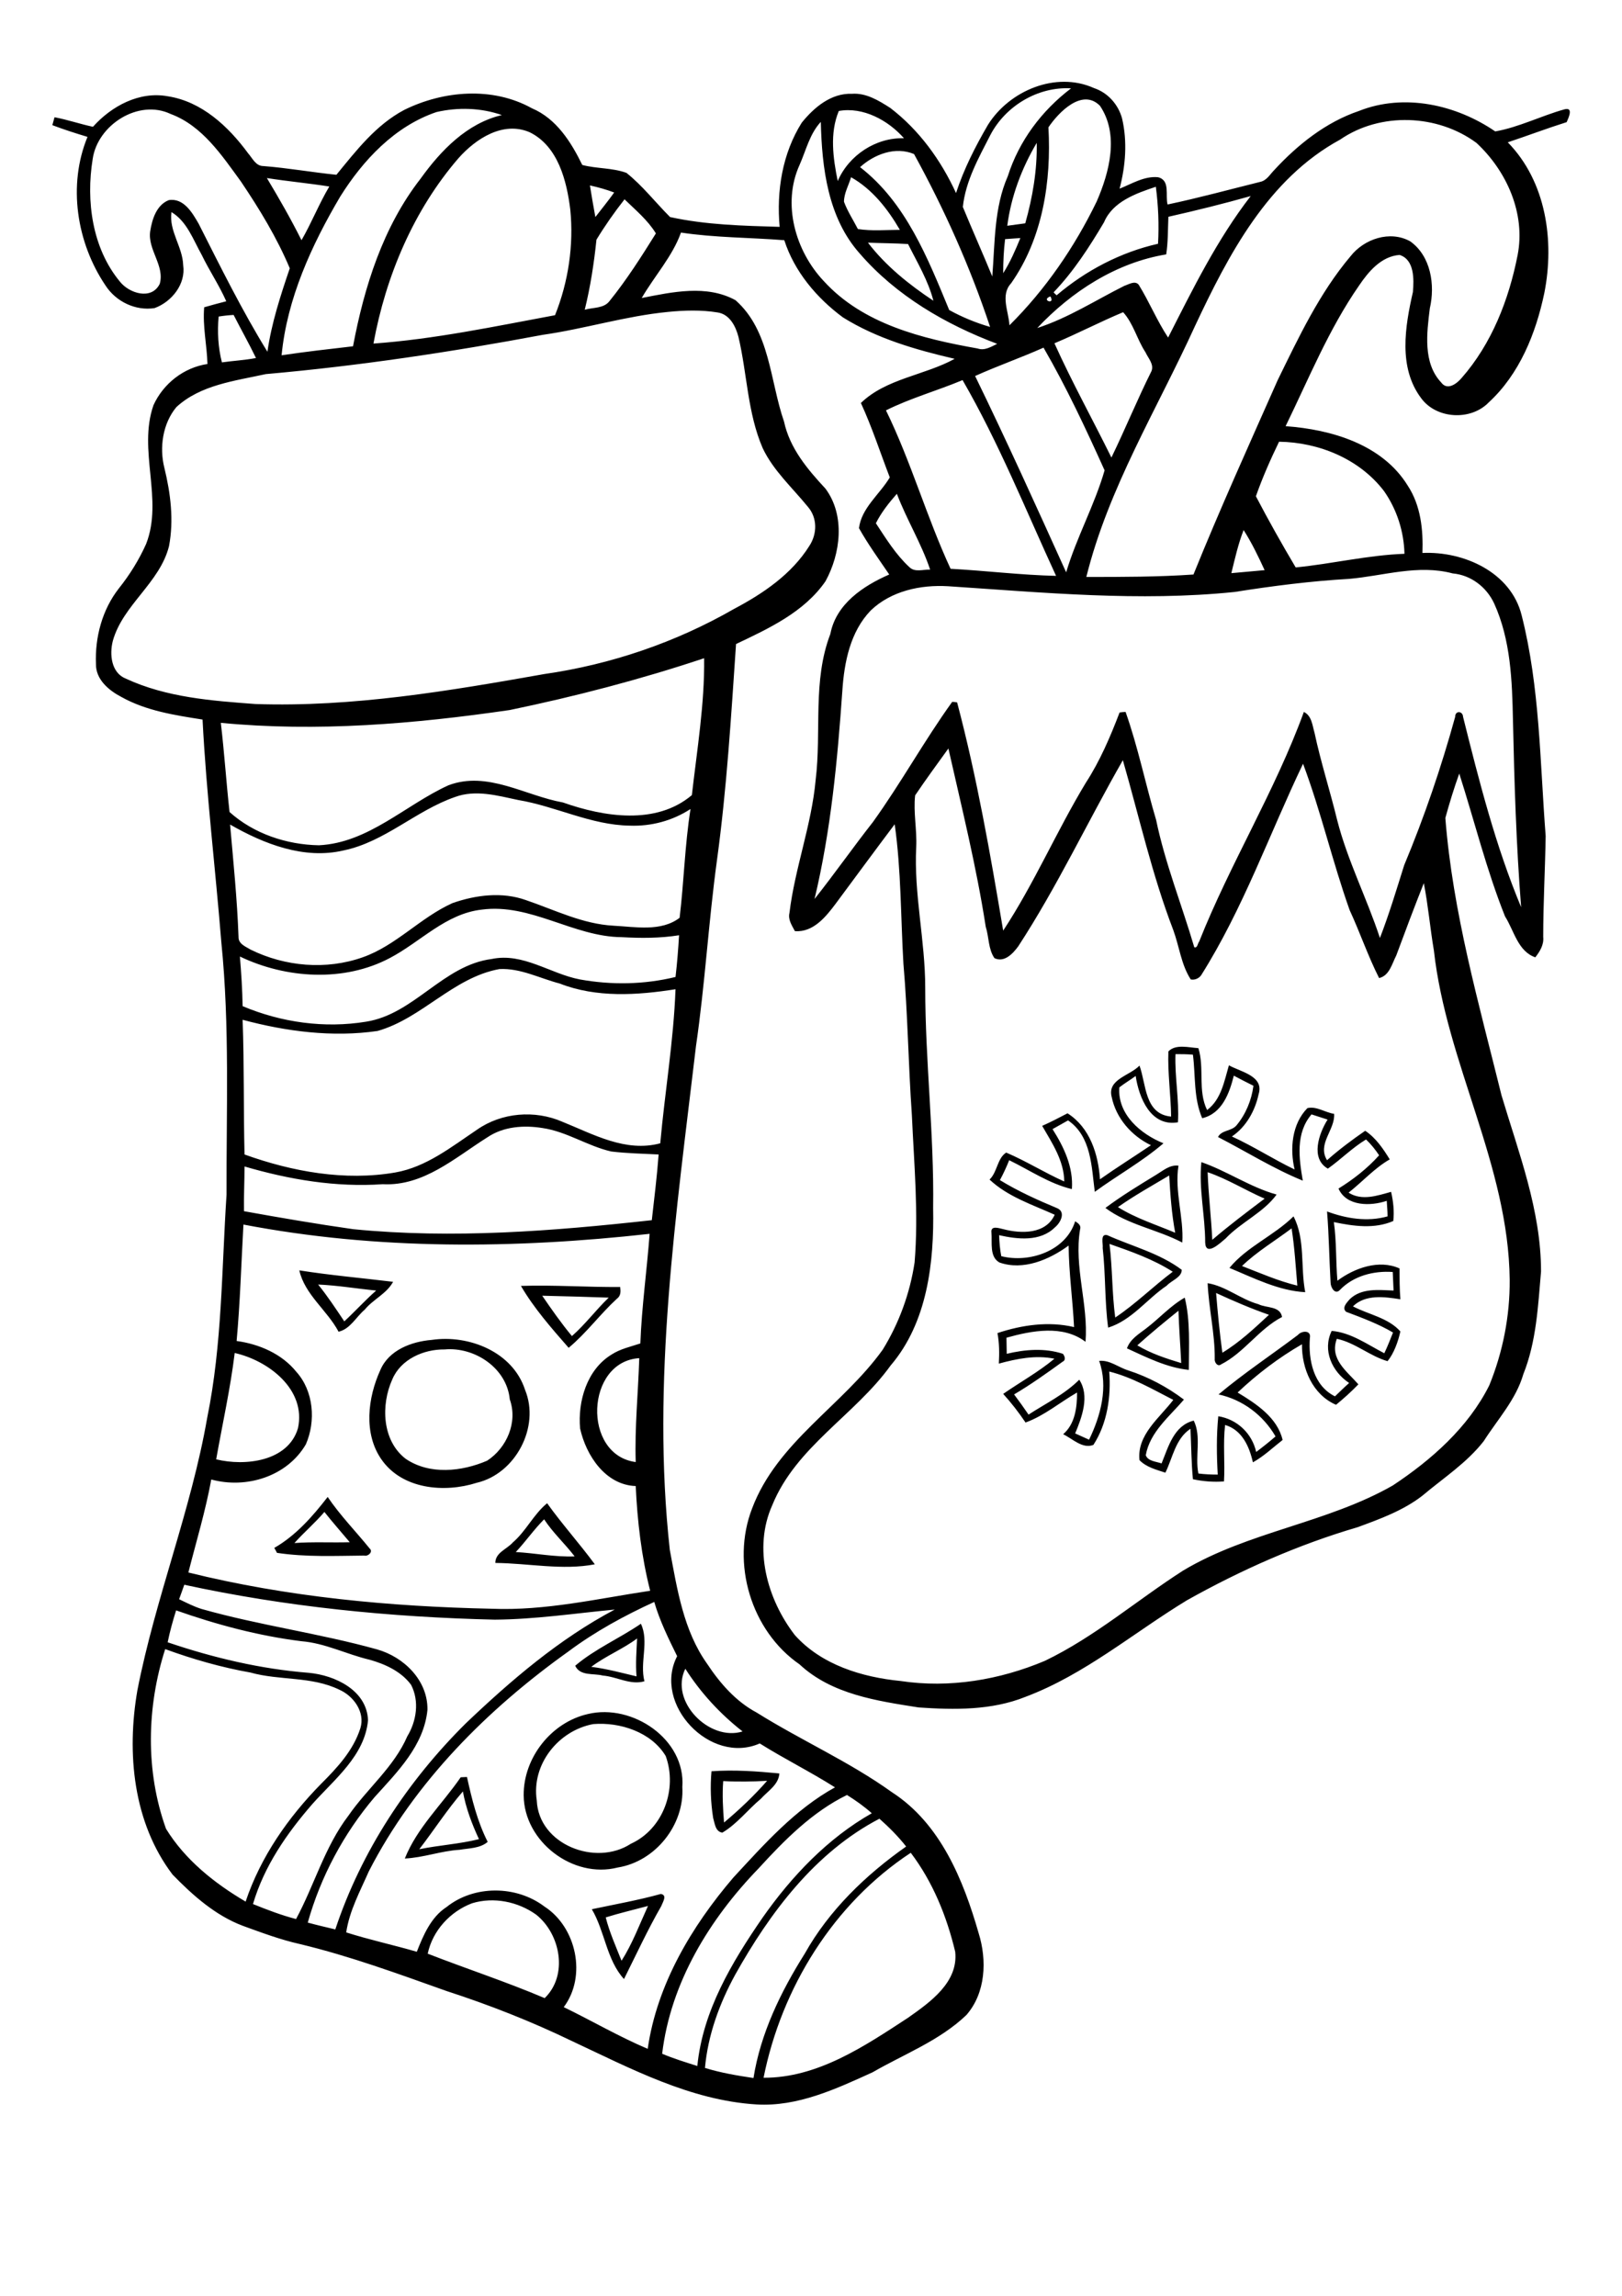 <?xml version="1.0" encoding="utf-8"?>
<!-- Generator: Adobe Illustrator 21.0.2, SVG Export Plug-In . SVG Version: 6.00 Build 0)  -->
<svg version="1.2" baseProfile="tiny" id="Layer_1" xmlns="http://www.w3.org/2000/svg" xmlns:xlink="http://www.w3.org/1999/xlink"
	 x="0px" y="0px" viewBox="0 0 595 842" overflow="scroll" xml:space="preserve">
<path d="M222.2,703.2c1.4,5.5,3.7,10.6,5.8,15.9c4-6.3,6.6-13.3,9.7-20.1C232.5,700.4,227.3,701.6,222.2,703.2 M217.1,700.2
	c8.5-1.8,17-3.3,25.3-5.6c2.5,0.4,0.7,3,0.2,4.4c-5,8.7-9.2,17.8-13.7,26.8C222.5,718.8,221.9,708.3,217.1,700.2 M153.8,678.2
	c7.3-1.5,14.7-1.9,21.9-3.7c-2.6-5.6-4.8-11.4-5.9-17.5C164,663.7,159.2,671.2,153.8,678.2 M169,651.8c0.6,0,1.8-0.1,2.3-0.1
	c1.8,8.2,3.8,16.3,7.6,23.8c-2.8,2.4-6.8,2.3-10.3,2.9c-6.8,0.4-13.3,2.9-20.1,3.2C153,670.3,162.2,661.7,169,651.8 M265.3,653.2
	c-0.4,5-0.1,10.1,0.3,15.2c5.6-4.7,11-9.8,15.8-15.3C276.1,653.4,270.7,653.5,265.3,653.2 M261,649.6c8.3-0.6,16.6,0,24.9,0.8
	c-0.3,4.2-4.2,6.4-6.8,9.3c-4.8,4-8.7,9.2-14.1,12.4c-2.6-0.3-2.8-3.4-3.4-5.4C260.7,661,260.5,655.2,261,649.6 M217.6,632.3
	c-12.8,2.4-22.7,14.8-20.7,28c0.7,16.2,21.6,24.3,34.5,15.9c11.9-5.4,17.2-20.1,12.8-32.2C238.9,635.2,227.4,631.5,217.6,632.3
	 M215.7,628.6c16.2-3.9,35.9,9.2,34.6,26.8c0.8,13.9-9.9,27.3-23.7,29.5c-16.4,4.2-34.4-9.5-34.5-26.5
	C192,644.6,202.3,631.6,215.7,628.6 M216.9,611.3c5.6,0.7,11.1,2.2,16.6,3.5c-0.4-4.6,0-9.3,0.2-13.9
	C228.5,604.8,222.2,607.3,216.9,611.3 M211,610.9c7.3-6.2,16.2-10,24.1-15.4c3.1,6.5-0.5,14.2,1.3,21.1c-5.2,1.5-10.1-1.7-15.3-2.1
	C217.8,613.6,212.8,614.8,211,610.9 M189.2,569.2c7.2,0.4,14.4,1.9,21.6,1.6c-3.6-4.7-8-8.7-11.2-13.6
	C195.8,561,192.8,565.4,189.2,569.2 M188.1,565.7c4.9-4.2,7.6-10.3,12.6-14.4c5.5,7.7,11.9,14.8,17.5,22.4
	c-11.8,2.3-24.4-0.4-36.5-0.5C181.7,569.4,185.9,568.2,188.1,565.7 M108,565.9c6.8-0.5,13.6-0.1,20.3-0.3c-3.1-3.7-6.3-7.3-9.3-11.1
	C115.5,558.6,111.5,562,108,565.9 M120.2,549c4.6,6.8,10.3,12.6,15.4,18.9c1.4,1.2-0.6,3-2,2.6c-10.7,0.1-21.4,0.6-32-1
	c-0.2-0.4-0.7-1.4-1-1.8C108.6,563.1,114.7,556.1,120.2,549 M163.1,494.9c-7.7-0.1-16.1,3.6-19.2,11c-4.2,9.3-3.8,22.4,4.9,29.1
	c8.8,6,20.6,4.7,29.9,0.7c7.2-4.7,11.3-14.1,8.3-22.5C185.9,501.7,174.1,493.9,163.1,494.9 M158.4,491.4c13.6-2,29.7,4.4,34.2,18.3
	c5.6,13.6-3.5,30.8-17.7,34.1c-11.9,3.8-27.4,2.4-35-8.6c-6.6-9.5-5-22.6-0.4-32.7C142.6,495.1,151,492,158.4,491.4 M417.2,493.4
	c5,3,10.5,4.8,16.1,6.5c-0.3-6.4-0.8-12.8-1-19.2C427.2,484.8,422.1,489,417.2,493.4 M420.3,487.3c4.9-3.7,9-8.4,14.3-11.4
	c2.1,8.5,1.5,17.7,1.5,26.5c-8-0.8-15.5-4.6-22.7-7.9C414.6,491.1,417.7,489.3,420.3,487.3 M446.1,474.2c0.6,7.3,1.3,14.6,2.3,21.9
	c6.3-3.8,11.7-8.9,17.1-13.9C458.9,479.9,452.4,477.1,446.1,474.2 M443,470.6c6.7,1.1,12.1,5.9,18.6,7.7c3,1.5,8,0.6,8.7,4.7
	c-8.5,4.4-13.9,13.1-22.4,17.4c-1.3,1-2.5-0.9-2.3-2.1C445.7,489.1,443.4,479.9,443,470.6 M198.9,475.2c3.5,5.1,7,10.1,10.9,14.8
	c4.9-4.3,8.8-9.6,13.5-14.1C215.2,475.6,207.1,475.4,198.9,475.2 M191.1,471.6c12.1-0.4,24.3,0.5,36.4,0.4c0.2,1.6,0.3,3.2-1.2,4.3
	c-6.2,5.7-11.2,12.6-17.7,18C202.3,487.1,195.8,479.7,191.1,471.6 M116.7,471.1c3.5,4.3,6.5,8.9,9.6,13.5c4-3.7,7.6-7.7,11.7-11.3
	C130.8,472.6,123.8,471.4,116.7,471.1 M109.8,465.9c11.4,1.8,22.9,2.8,34.4,4.2c-2.4,4.4-7.3,6.4-10.4,10.2
	c-3.2,2.7-5.3,7.1-9.6,8.1C120,480.5,111.8,474.8,109.8,465.9 M407,456.2c1.1,9,0.9,18.1,2.1,27c7.5-5,13.9-11.4,21.1-16.8
	C423,461.8,415,459,407,456.2 M404.5,457.7c0.2-1.6-1-5.4,1.7-4.7c9.1,4.1,19.2,6.6,27.3,12.7c0,2.8-3.8,3.9-5.5,5.8
	c-7.3,4.9-12.8,12.7-21.5,15.4C405.2,477.2,405.6,467.4,404.5,457.7 M455.6,464.3c6.7,2.6,13.3,5.5,20.3,7.2c-0.6-7-1-14-2.1-21
	C467.7,455.1,461.1,459,455.6,464.3 M451,465c6.4-7.8,16.3-11.8,23.5-18.9c4.4,8.4,2.5,18.6,4.3,27.8
	C469.1,473.4,459.9,468.7,451,465 M410.1,442.7c6.5,4.1,13.9,6.4,21,9.4c-1.3-6.9-1.8-14-2.2-21
	C422.7,434.8,416.2,438.4,410.1,442.7 M424.2,430.8c2.5-1.5,4.9-3.7,8.1-3.3c-1.5,9.5,2,19,1.4,28.2c-9.1-4.8-20-6.5-28.2-12.7
	C411.4,438.6,417.8,434.7,424.2,430.8 M443,429.9c0.3,8.3,1.3,16.5,1.7,24.8c6.2-5.3,12.7-10.2,19.2-15.1
	C456.8,436.5,450.3,432.4,443,429.9 M440.7,426.2c9.5,3.3,17.9,9.2,27.6,11.9c-4.8,6.6-13,10.1-18.7,16.1c-1.9,1.6-7.3,6.8-7.5,1.5
	C442.1,445.9,439.7,436,440.7,426.2 M431.2,386.6c-0.3,8.4,1.4,16.7,0.9,25c-10,1.7-14.3-9-15.5-17c-2,1.5-4.1,2.7-6,4.2
	c-0.7,9.9,7.8,17.1,16.2,20.5c-7.8,6.7-17,11.8-25.2,17.8c-1.2-9.1-1.2-20.3-9.8-26.2c-1.9,1.1-3.8,2.1-5.7,3.2
	c4.2,6.6,7.7,14,7.1,22c-8.3-2-15.4-6.9-23-10.6c-1,2.5-2.1,4.9-3.4,7.3c6.7,4.1,13.8,7.3,21,10.3c3.3,1.4,1.2,5.4-0.8,7
	c-5.4,5.4-13.8,4.4-20.5,2.9c0.1,2.6,0.3,5.2,0.8,7.7c10.3,2.6,23.7-1.9,27.1-12.8c1.1,0.7,2.3,1.5,1.8,3c-2.3,13.8,3.1,27.4,2,41.2
	c-8.3-6.3-19.7-4.1-29-1.5c0,2,0.1,4,0.1,5.9c6.7-1.6,13.9-2.2,20.6,0c0.7,0.9,1.2,2.3-0.1,2.9c-5.8,4.2-11.7,8.4-17.8,12
	c1.8,2.4,3.6,4.9,5.3,7.4c6.3-4.1,13.2-7.4,18.6-12.8c3.9,5.9,1,13.7-1.5,19.7c1.7,0.8,3.4,1.5,5.1,2.3c4.3-8.8,7.1-19.4,3.7-28.9
	c3.9-0.4,7.1,2.4,10.7,3.5c7.4,2.4,14.3,6.1,20.4,10.7c-5.3,6.2-12.5,11.9-14,20.4c0.8,2.2,3.8,2.3,5.8,3
	c2.5-6.1,4.5-13.9,11.8-15.7c2.9,5.9,0.4,13,1.7,19.4c2.4,0.3,4.7,0.4,7.1,0.4c-0.4-7.1-0.5-14.3,0.2-21.4
	c6.9,1.1,12.4,6.3,13.9,13.1c2.4-1.8,4.8-3.7,7.1-5.7c-4.5-7.8-12.1-13.5-20.9-15.4c9.3-7.8,19.4-14.5,29.1-21.8
	c1.3-1.6,5-1.9,4.4,1.1c-0.6,8,1.3,17.5,9.2,21.4c1.7-1.6,3.4-3.3,5.2-4.9c-6.2-4.1-9.9-11.9-6.4-19.1c7.1,0.6,13.1,5,19.3,8.2
	c1.2-2.5,2.2-5.1,3.2-7.6c-5.4-3.2-11.4-5.4-17.2-7.6c-1.7-1.5,0.3-3.4,1.3-4.6c4.3-4.2,10.7-3.4,16.1-3.2c-0.1-2.3-0.2-4.5-0.3-6.8
	c-7-0.5-14.4,1.4-19.4,6.6c-1.8,1.9-3.4-1-3.4-2.7c-0.5-8.7-0.6-17.4-1.3-26.1c7,2.6,14.8,3.9,22.2,1.8c0-1.9-0.2-3.8-0.3-5.7
	c-5.9,2-14.8,2.1-17.7-4.5c5.5-3.4,10.6-7.4,14.9-12.2c-1.4-2.1-3-4.1-4.8-5.8c-5,3-9.2,7.3-14,10.7c-6.5-3.7-3.3-12.9-0.1-18
	c-2-0.6-3.9-1.3-5.9-1.9c-5.9,6.9-4.6,16.1-3.2,24.3c-10.8-4.4-20.8-10.7-31.1-16c1.3-2.6,5-2.1,6.8-4.3c3.4-4.1,5.5-9.2,6.2-14.5
	c-2.4-1.2-4.8-2.4-7.2-3.7c-1.6,6.4-4.3,13.9-11.6,15.6c-3.2-7.4-2.4-15.5-3.4-23.3C435.4,386.6,433.3,386.6,431.2,386.6
	 M428.6,385.6c2.7-2.8,7.5-1.4,11-1.2c2.3,7.3-0.3,15.6,3.2,22.7c5.2-3.9,6.3-10.6,8-16.4c4.3,2.4,13,3.9,10.9,10.6
	c-1.3,6.1-4.6,12-9.8,15.5c7.9,3.6,15.1,8.3,23,12.1c-1.8-7.6-1-16.7,4.7-22.5c3.3-0.8,6.5,1.6,9.8,2.1c0.4,5.9-6.3,11-2.6,17
	c4.4-3.9,9.1-7.4,14-10.8c3.9,2.6,6.6,6.6,9,10.5c-5.6,3.2-10,8.2-15.1,12.2c4.9,3.1,10.5,1.1,15.6-0.3c0.8,3.5,1.2,7.1,0.8,10.7
	c-6.9,3-14.6,1.9-21.8,0.4c1,7.1,0.7,14.3,1.3,21.5c6.3-4.7,15.3-7.9,22.8-4.5c0,3.8,0,7.5,0.3,11.3c-5.8-0.9-12.8-1.9-17.4,2.6
	c5.7,3,13,4.2,17.4,9.2c-0.8,3.7-2.4,8.1-4.7,10.9c-6.4-1.8-11.9-6.8-18.6-8.2c-2.8,7.4,3.7,11.9,7.9,16.7c-2.6,2.7-5.4,5.2-8.2,7.5
	c-8.6-3.7-12.6-13.3-12.5-22.2c-8.5,4.9-16.4,10.9-23.6,17.7c6.8,4.1,14.6,9.2,16.5,17.4c-3.6,2.8-6.9,6-10.9,8.2
	c-1.3-5.8-4-11.9-10.2-13.7c-0.8,6.9,0,13.8-0.4,20.7c-3.8,0.3-7.6,0-11.4-0.8c-0.6-6.2-0.6-12.4-0.9-18.5
	c-5.5,3.6-6.5,10.6-9.2,16.1c-3.3-1.1-7-2-9.5-4.6c-1-9.3,7.4-15.5,12.4-22.1c-7.6-3.9-15.1-8.3-23.5-10.4c0.7,9.2-0.7,19-5.8,26.9
	c-4,1.6-7.7-2.3-11.1-3.9c4.4-3.8,5.1-9.9,5.1-15.3c-6.3,3.6-12,8.5-18.9,11c-2.5-3.7-5.2-7.2-8.2-10.5c6.2-4.3,12.9-8,18.8-12.9
	c-6.9-1.4-13.8,0-20.4,1.8c0.2-3.7,0.2-7.5-0.5-11.2c9-3,18.8-4.4,28.1-2.2c-0.5-10-1.9-19.9-2-29.9c-7.1,5.2-16.7,9.3-25.4,6.2
	c-3.7-2.1-2.6-7.3-2.9-10.9c-0.4-2.9,2.9-1.6,4.4-1.3c6.5,1.7,15.5,1.9,18.8-5.3c-8.2-3.7-17.2-6.6-23.9-12.9
	c2.9-2.8,2.8-7.8,6.1-9.9c7.3,3.1,14.1,7.4,21.3,10.6c-0.1-7.6-4.4-14-8.1-20.4c3.2-1.4,6.2-3,9.3-4.6c8.2,5.2,11.3,15,11.9,24.2
	c6.1-4.3,12.5-8.3,18.7-12.5c-7.1-3.4-12.8-9.9-14.4-17.7c-1.7-6.5,6.7-7.8,10.2-11.5c2.5,6.8,1.8,17.8,11.6,18.7
	C429.5,401.5,428.3,393.5,428.6,385.6 M173.2,698c-8,3-14.5,10-16.3,18.5c14.1,5.5,28.8,10.3,42.9,16.3c8.7-8.4,5.8-23.5-3.1-30.6
	C190,697.4,181.1,695.6,173.2,698 M280.1,762c19.8,0.1,37.1-11.6,53-22c8.1-5.7,18.5-13,17.3-24.2c-3.1-13-8.2-25.6-16.3-36.3
	C305.8,698.1,286.7,729,280.1,762 M269.7,724.2c-5.8,10.6-10,22.1-11.1,34.2c5.8,1.8,11.8,2.8,17.8,3.7c2.6-16.4,10-31.6,18.8-45.6
	c8.9-15.9,22.4-28.9,37.2-39.3c-2.9-3.7-6.3-7.1-9.8-10.2C299,679.3,282.4,701.5,269.7,724.2 M278.3,685.2
	c-18,18.6-32.3,41.9-35.4,68c4.2,1.8,8.6,3.1,12.9,4.5c2-20.3,12.7-38.1,24-54.5c10.6-15.1,23.8-29,40-38.2
	c-2.8-2.5-5.9-4.7-9.1-6.7C298,664.5,287.8,674.8,278.3,685.2 M251.4,612c-5.9,11.9,8.8,26.8,21,23C264.2,628.6,257,620.8,251.4,612
	 M60.6,604.8c-6.8,21.2-7.3,44.8,0.3,65.9c7,11.4,17.8,20,29.2,26.7c5.5-16.4,15.6-30.9,27.7-43.2c5.9-5.9,11.8-12.2,14.4-20.4
	c1.8-5.9-2.5-11.8-7.7-14.1c-10.2-5-21.9-3.3-32.6-6.3C81.2,611.5,70.7,608.5,60.6,604.8 M64.6,590.6c-1.2,3.8-2.3,7.8-3.1,11.7
	c16.8,5.7,34.1,9.8,51.8,11.2c9.6,0.9,21.3,6.4,21.7,17.4c-1.2,13-12.3,21.6-20.4,30.7c-9.4,10.8-17.7,22.8-21.8,36.7
	c5.2,2.1,10.4,4.1,15.8,5.5c6.7-12.4,10.5-26.5,19.2-37.9c6.9-10,16.7-17.8,21.6-29.1c3.4-5.6,4.5-12.9,1.4-18.9
	c-3.6-4.9-9.5-7.6-15.2-9.2c-8.5-2-16.3-6.1-25.1-6.8C94.6,599.9,79.4,595.8,64.6,590.6 M208.6,605.6
	c-29.7,21.2-56.5,47.9-73.3,80.7c-3.2,7.3-7.1,14.4-8.3,22.4c8.5,2.7,17.3,4.6,25.9,7.1c2.4-6.1,5.2-12.7,10.9-16.4
	c10.1-8.1,25.6-8,35.9-0.2c11.8,7.6,15.6,25.6,7.1,36.9c10.3,5,20.2,10.8,30.8,15.3c3.4-23.6,16.1-44.9,31.4-62.8
	c11.3-12.2,22.6-25,37.3-33.1c-9-5.7-18.5-10.4-27.6-16.1c-18.1,8-39.4-14.4-30.3-32c-3.2-6.5-6.4-13-8.4-19.9
	C229.1,592.5,218.4,598.3,208.6,605.6 M67.6,581.2c-0.6,1.8-1.3,3.6-1.9,5.3c2.7,1.3,5.4,2.7,8.3,3.6c21.2,6,43.1,8.9,64.3,14.8
	c9.9,2.8,18.7,11.4,18.5,22.2c-1.3,13.1-11,22.7-19.4,32c-11.3,13.3-19.8,29.2-24.5,46c3.3,0.9,6.7,1.7,10.1,2.5
	c9.5-28.6,26.5-54.4,47.9-75.6c16.6-15.8,34.2-30.9,54.6-41.7c-14.7,1.4-29.3,3.6-44,3.7C143.1,593.1,104.9,589.3,67.6,581.2
	 M233.2,536.2c-0.4-12.7,0.9-25.4,1.3-38.1C214.8,499.3,213.5,533.6,233.2,536.2 M86.1,496.2c-1.6,13.1-4.5,26-6.8,39
	c10.6,2.6,26.4,0.8,30-11.4C112.4,509.6,98.5,499,86.1,496.2 M89.3,449.1c-0.8,14.2-1.2,28.5-2.5,42.7c8.2,1.1,16.6,4.7,21.9,11.3
	c6.4,7.1,7.2,18.1,3.5,26.6c-6.9,11.8-21.8,16.4-34.7,12.9c-2.1,11.5-5.5,22.7-8.4,34.1c36.3,9,73.9,12.5,111.3,13.3
	c19.6,0.8,38.8-3.7,58.1-6.6c-3.2-12.6-4.7-25.5-5.3-38.4c-11.1-0.4-18.2-11.2-20.4-21.1c-0.9-10,2.5-21.6,11.5-27.1
	c3.2-2.1,7-2.9,10.6-4.1c0.5-13.5,2.4-26.8,3.4-40.2C188.8,458,138.4,458.5,89.3,449.1 M178.8,417.1c-11.8,7.4-23.4,18-38.4,17.2
	c-17.2,1.2-34.3-1.7-50.7-6.5c0,5.5-0.3,10.9-0.2,16.4c13.3,2.4,26.7,4.7,40.1,6.6c36.5,3.6,73.2,0.7,109.5-3.3
	c0.9-8,1.9-16,2.5-24.1c-5.8-0.3-11.7-0.4-17.4-1.1c-8.7-2-16.3-7.3-25.2-8.6C192.2,412.6,184.7,413.1,178.8,417.1 M138.5,378.1
	C122,380.5,105,378.3,89,374c0.6,16.5,0.3,32.9,0.7,49.4c17.5,6.3,36.8,9.8,55.3,6.6c11.4-2,20.6-9.4,30-15.7
	c9-6.3,21.2-7.3,31.3-2.9c11.4,4.6,23.2,11.3,35.9,7.9c1.7-18.9,4.9-37.6,5.6-56.5c-14,2.2-29,3.2-42.5-2.1
	c-7.3-1.9-14.4-5.7-22.1-5.3C166.2,358.5,154.8,373.5,138.5,378.1 M143.1,351.3c-16.9,9-38.2,7.6-55.1-0.5c0.5,6,0.9,12.1,1,18.2
	c14.2,6,30.1,8.2,45.3,5.7c17.7-2.8,28.2-20.7,46.1-23c11.5-2.4,21.4,5.4,32.3,7.5c11.6,2.1,23.6,1.9,35.1-0.9
	c0.6-5.1,1-10.2,1.3-15.3c-6.9,1.1-14,1.1-21,0.7c-17.7-0.1-33.4-12.5-51.4-10.1C163.5,335.1,154.3,345.4,143.1,351.3 M166.9,292.3
	c-14.4,5-25.8,16.5-40.9,19.6c-14.5,3.4-29.2-2.4-41.6-9.5c1.2,13.7,2.6,27.4,3.1,41.2c-0.1,2.6,2.7,3.6,4.5,4.7
	c12.6,6.2,27.7,7.5,41,2.8c12.3-4.3,21.2-14.6,33-19.9c8.6-3,18.2-4.2,26.9-1.1c10.6,3.6,20.8,8.8,32.2,9.4
	c7.9,0.4,17.4,2.3,24.2-2.9c1.6-13.2,1.9-26.6,4-39.9c-6.6,4.3-14.4,6.4-22.3,6.1c-14.2-0.2-27.1-7.1-40.9-9.4
	C182.5,291.8,174.5,289.5,166.9,292.3 M335.7,291.7c-0.7,6.2,0.7,12.6,0.4,18.9c-0.9,17.3,3.3,34.3,3.3,51.6c0,27,3.3,53.8,2.9,80.8
	c0.4,20-2.1,42-15.6,57.8C313.6,519,292,530.6,283.3,552c-7.1,15.8-1.9,34.5,8.3,47.7c9.8,10.9,24.6,15.4,38.8,16.8
	c17.9,2.7,36.3-0.4,52.9-7.4c18.3-8.8,33.7-22.2,50.7-33.1c23.9-14.3,52.7-17.4,76.9-31.2c14.2-9.4,27.7-21.3,35.4-36.7
	c5-12.2,7.6-25.5,7.5-38.7c-0.4-42-23.2-79.4-27.8-120.8c-1.4-8.2-2.1-16.6-3.7-24.7c-3.5,8.8-6.8,17.6-10.1,26.5
	c-1.6,3.1-2.5,7.4-6.3,8.3c-4.1-8.1-7-16.7-10.8-24.9c-6.3-17.7-10.5-36.1-17.1-53.7c-12.4,25.9-22,53.2-37.4,77.6
	c-0.9,1.2-2.4,1.8-3.8,1.5c-3.5-5.4-4.2-12.1-6.4-18.1c-7.8-20.3-12.5-41.5-18.5-62.3c-13,22.7-24.1,46.4-38.4,68.3
	c-2,2.7-5.1,6-8.7,4.3c-2.3-3.3-2-7.8-3.2-11.5c-3.4-22-8.8-43.7-13.7-65.4C343.8,280.2,339.6,285.9,335.7,291.7 M187,260.4
	c-35,5.1-70.7,8.1-106,4.7c1.3,10.9,2,21.8,3.2,32.7c8.9,8,21,12,32.8,12.2c18.2-0.9,31.7-14.8,47.5-22c14.3-5.4,28.1,3.8,42,6.3
	c15,5.3,34.2,8.4,47.3-2.7c1.9-16.7,4.7-33.4,4.5-50.2C234.9,249.2,211.1,255.4,187,260.4 M494.9,212.3c-14,0.8-28.1,2.6-42,4.8
	c-35,3.6-70.2,0.2-105.1-2.1c-10.1-0.6-20.9,1.7-28.4,8.9c-7.5,7.8-9.7,18.9-10.4,29.4c-1.8,25.7-4.2,51.3-10.2,76.4
	c7.3-9.2,14.1-18.9,21.4-28.2c10.3-14.3,18.8-29.8,29.1-44.1c0.5,0,1.4,0.1,1.8,0.2c7.3,27.6,12.2,55.7,16.9,83.7
	c11.4-17.3,19.6-36.5,30.3-54.2c5.2-8,9-16.9,12.4-25.8c0.6-0.1,1.7-0.2,2.2-0.2c4.6,13,7.3,26.5,11.2,39.6
	c3.3,15.9,9.4,31.1,14,46.7c1.2,0.4,1.2-1.4,1.8-2.1c11.4-28.7,27.8-55.1,38.4-84.2c2.9,1.4,3.1,4.9,3.9,7.6
	c2.3,10.8,5.7,21.3,8.3,32c3.8,14.9,10.9,28.7,15.7,43.3c3.4-8.8,6.1-17.8,8.9-26.7c7.4-17.7,13.6-35.9,18.7-54.4
	c0-2.4,2.8-2.2,2.9,0c5.9,23.6,11.9,47.3,21.3,69.8c-1.8-22.8-2.5-45.7-3-68.6c-0.3-14.4-0.8-29.4-6.9-42.8c-2.8-6-8.5-10.4-15.2-11
	C520.2,206.9,507.5,211.2,494.9,212.3 M456.2,194.4c-2,5.1-3.2,10.5-4.5,15.8c4.1-0.4,8.2-0.7,12.2-1.1
	C461.6,204.1,459.2,199.1,456.2,194.4 M321.3,191.9c3.7,5.6,7.3,11.5,12.3,16.1c2,2,5.1,0.8,7.6,0.9c-3.2-9.6-8.6-18.3-12.2-27.8
	C326.1,184.4,323.3,187.9,321.3,191.9 M460.7,182c4.6,8.8,9.5,17.5,14.6,26.1c13.3-1.3,26.4-4.5,39.9-5c-0.2-8.2-2.8-16.3-7.5-23
	c-9-11.8-23.9-17.9-38.5-18.1C466,168.6,463.1,175.2,460.7,182 M325,150.5c9.2,18.8,14.9,39.1,23.7,58.1c12.9,0.7,25.8,2.3,38.7,2.6
	c-11.1-24.1-21-48.8-34.3-71.8C343.8,143.3,334,146,325,150.5 M357.7,137.9c11.6,23.8,22.5,47.9,33.4,72
	c3.8-12.8,10.4-24.6,14.1-37.4c-6.9-15.3-14-30.5-22.4-45C374.5,131.2,365.9,134.2,357.7,137.9 M80.2,116.1
	c-0.5,5.6-0.2,11.3,1.2,16.8c4.2-0.6,8.4-0.8,12.5-1.6c-2.6-5.4-5.5-10.5-8.2-15.8C83.9,115.6,82,115.8,80.2,116.1 M386.8,125.9
	c6.4,14.2,14,27.9,20.9,41.9c5.1-10.5,9.5-21.3,14.7-31.7c1-2.5-1.2-4.7-2.2-6.9c-3.1-4.7-4.4-10.5-8.2-14.7
	C403.6,118,395.4,122.3,386.8,125.9 M245,114.4c-15.5,1.5-30.5,6.2-45.9,8.4c-33.6,6.3-67.5,11.4-101.6,14.4
	c-11.3,2.5-23.9,3.9-32.8,12.1c-5,6-6.3,14.8-4.4,22.3c2.3,9.4,3.5,19.2,1.7,28.7c-3.4,13.5-16.9,21.5-20.6,34.7
	c-1.3,5-0.6,11.8,4.8,13.9c14.9,6.9,31.4,8.1,47.5,9.3c35.7,1.2,71-4.8,106-11c24.4-3.5,48.2-11.6,69.6-23.9
	c10.6-5.6,21.1-12.7,27.6-23.1c2.9-4.4,3-10.3-0.6-14.4c-5.7-7-12.6-13.2-16.5-21.4c-5.6-12.9-5.7-27.2-8.9-40.8
	c-1-3.9-3.2-8.3-7.6-9C257.2,113.6,251,113.8,245,114.4 M385.3,108.7C381.6,110.1,387.3,112,385.3,108.7 M318.4,89
	c6.5,8.5,15.1,15.4,24,21.3c-1.9-7.4-5.9-14-9.3-20.8C328.2,89.2,323.3,89.2,318.4,89 M368.7,87.7c-0.5,4.1-0.7,8.3-0.7,12.5
	c2.6-4.1,4.5-8.5,6.3-12.9C372.4,87.4,370.5,87.6,368.7,87.7 M229.1,73.1c-3.7,4.7-7.2,9.7-10.3,14.8c-0.9,8.6-2.2,17.2-4.3,25.7
	c3-0.9,7-0.4,9.1-3.2c6.3-7.8,11.7-16.3,17-24.8C237.6,80.7,233.2,77.1,229.1,73.1 M428.6,79.5c-0.2,4.6-0.1,9.3-0.8,13.8
	c-18.3,3-34.7,13.6-47.3,27c11.4-3.7,21.4-10.2,32-15.5c1.6-0.5,3.8-2,5.2-0.4c3.9,6.3,6.7,13.2,10.8,19.4c9.1-17.9,18-36,30.3-51.9
	C448.9,74.7,438.8,77.2,428.6,79.5 M405,81.5c-5.4,9.1-11.2,18.1-18.5,25.7c0.3,0.4,0.7,0.7,1.1,1.1c10.7-9.1,23.5-15.8,37.2-18.9
	c0.4-7,0.1-14-0.8-20.9C416.8,70.9,408.2,73.9,405,81.5 M216.4,68c0.6,3.9,1.3,7.7,2,11.6c2.3-3,4.7-5.9,6.9-9
	C222.4,69.5,219.5,68.7,216.4,68 M312.2,65c-0.9,3-2.6,5.9-2.6,9c1.3,3.5,3.4,6.7,5.1,10c5.1,0.8,10.3,0.3,15.4,0.3
	C325.7,76.7,320,69.4,312.2,65 M97.9,65.3c4.5,7.5,8.8,15,12.7,22.8c3.7-6.4,6.4-13.3,10.2-19.7C113.2,67.2,105.5,66.5,97.9,65.3
	 M315.5,61.3c16.8,13,24.8,33.3,32.7,52.4c4.7,2.6,9.8,4.7,15,6.2c-7.3-22-16.8-43.2-27.9-63.4C328.4,53.6,320.7,56.6,315.5,61.3
	 M369.5,82.8c2.2-0.3,4.4-0.6,6.6-0.9c2.7-9.6,4.4-19.5,4.2-29.5C374.8,61.7,370.9,72,369.5,82.8 M168.2,58
	c-16.5,19.1-26.7,43.3-31.2,68c22.4-1.6,44.5-6.3,66.6-10.4c4.9-12.2,6.9-25.7,5.6-38.7c-1.3-10.6-4.5-23.3-14.9-28.4
	C184.5,44.3,174.5,50.9,168.2,58 M293.3,60.5c-6.5,14.3-1.5,31.6,8.9,42.6c14.4,15.8,36.1,21.1,56.4,24.7c2.6,0.9,4.9-0.6,7.2-1.7
	c-18.9-7.1-37.1-17.7-50.4-33.1c-11.7-13.1-13.9-31.4-14.3-48.3C297,49.1,295.7,55.1,293.3,60.5 M491.6,51.2
	c-26.5,14.4-41,42.3-53.3,68.5c-13.8,30.3-31.7,59.2-39.8,91.9c13.1,0,26.3,0,39.3-0.9c9.7-24,20.4-47.6,30.9-71.3
	c7.7-15.7,15.3-31.9,26.7-45.4c5-6.4,14.5-9.6,21.9-5.5c7.6,5.4,9.2,16,7.2,24.6c-1.1,9-2.6,20,4.2,27.2c2.2,3,5.6,0.5,7.4-1.6
	c11.1-12.6,17.4-28.8,20.6-45.1c3-15.3-4-30.9-15.1-41.2C527.4,41.9,506.4,41,491.6,51.2 M307.7,40.7c-3.4,8.2-2.1,17.3-0.4,25.7
	c4.1-9.5,14-16,24.3-15.7C325.8,44.1,316.6,39.1,307.7,40.7 M160.1,41.1c-15.3,5.2-26.9,17.6-35.3,31
	c-10.5,17.8-19.5,37.4-21.5,58.2c8.7-1.3,17.5-2.3,26.2-3.3c4.1-21.8,11-43.8,24.8-61.5c7.4-10.3,17-20.3,29.8-23.3
	C176.4,39.5,167.9,39.3,160.1,41.1 M34,58.3c-2.5,15.4-0.2,32.7,10,45c3.4,4.3,11.6,6.9,14.6,0.8c1.9-6.7-4.5-12.5-3.5-19.3
	c0.7-4.4,2.3-9.6,6.8-11.4c5.5-0.9,8.7,4.7,11,8.7c8,15.8,15.9,31.8,25.2,46.9c1.5-10.5,4.8-20.6,8.2-30.6
	c-4.7-11.2-11.1-21.7-17.9-31.8c-7-9.6-14.2-20.5-25.8-24.8C50.8,36.2,35.8,45.8,34,58.3 M384.6,46.7c1.1,19.8-2.1,40.7-13.7,57.2
	c-4,4.3-0.9,10.3-0.6,15.4c13.2-13.1,23.9-28.7,32-45.4c4.7-10.8,8.3-24.6,1.2-35.1C397,32.2,388.3,41.2,384.6,46.7 M363.3,49.5
	c-4.3,8.4-9.1,16.9-10.1,26.4c3.5,8.5,7.3,17,10.8,25.5c1-12.3,0.6-25.2,5.7-36.8c4.1-12.9,12.4-24,23.2-32.2
	C380.8,31.7,368.9,38.8,363.3,49.5 M362.4,45.8c7.8-12.5,24.9-19.8,38.9-13.5c5.1,1.7,8.9,6,10.3,11.1c2,8.5,1.3,17.4-0.9,25.8
	c4.5-1.8,9.1-4.7,14.1-4.2c4.6,1.1,2.6,6.7,3.5,10c11.4-2.4,22.7-5.5,34-8.3c2.4-0.5,3.6-2.8,5.2-4.4c8.6-9.3,18.9-17.5,31-21.6
	c16.6-6.6,35.7-2.3,50,7.5c8.6-1.5,16.8-5.7,25.4-8.1c3.4-0.9,1.5,3.1,0.8,4.7c-7.3,2.3-14.4,5-21.6,7.4
	c14.1,14.4,17.2,36.2,13.4,55.3c-3.1,14.8-9.1,29.7-20.4,40.1c-6.6,6.8-19.2,6.1-24.8-1.6c-8.4-11.2-5.9-26.2-3-38.9
	c0.4-4.6,0.6-11.9-4.9-13.6c-6.7,0.5-11.4,6.1-14.9,11.3c-11.1,16-18.4,34.1-26.9,51.5c16.8,1.2,35.5,6.7,44.8,21.8
	c4.8,7.3,5.7,16.2,5.4,24.7c15.2-0.7,32.5,7.1,36.4,22.9c6.7,26.4,6.7,53.9,8.8,80.9c-0.2,12.3-0.9,24.7-0.9,37
	c0.3,2.9-1.2,5.3-2.9,7.5c-6.4-2.2-7.8-9.8-11.1-15c-6.8-17-11.2-34.9-16.8-52.4c-1.9,5.3-3.6,10.8-5.1,16.3
	c2.7,34.6,12.3,68.1,20.6,101.7c6.3,21.1,14.5,42.2,14.5,64.6c-1.1,12.7-1.7,25.7-6.5,37.7c-2.7,9.3-9.4,16.5-14.5,24.5
	c-6.2,8-14.9,13.6-22.6,20.1c-7,5.4-15.5,8.5-23.7,11.5c-21.8,6.4-42.8,15.7-62.6,26.8c-19.6,11.9-37.4,27.2-59.2,35.4
	c-12.4,5-26.1,4.8-39.2,3.9c-15.3-2.4-31.9-4.8-43.7-15.8c-17.8-12.3-25.2-37.1-17.4-57.2c9.2-24.4,33.2-37.7,47.9-58.2
	c6-9.7,10-20.7,11.7-32c1.5-18-0.2-36.1-1-54.1c-1.3-18.5-1.5-37-3.1-55.5c-1-17-0.8-34.2-3.2-51.1c-7.3,9.7-14.5,19.5-21.7,29.2
	c-3.6,4.8-8.2,10.5-14.9,10c-1.1-2.1-2.6-4.2-2-6.7c2-16.5,8.1-32.2,9.6-48.7c2.2-17.9-1.2-36.4,5.4-53.6c2.1-11,12-17.6,21.6-21.8
	c-3.8-5.6-7.8-11.1-11.1-17c0.9-7.4,7.6-12.4,11.3-18.6c-3.5-9.1-6.5-18.4-10.6-27.3c9.3-9,23.3-10.1,34.4-16.2
	c-14.2-3.3-28.5-7.4-41-15.2c-9.6-7.1-17.8-16.8-21.5-28.3c-12.6-1-25.3-0.9-37.9-2.8c-3.1,8.7-9.7,15.9-14.4,24
	c11.2-2.2,23.8-5,34.4,0.8c12.7,11.2,12.6,29.5,17.8,44.5c2.1,9.8,8.6,17.5,15.2,24.6c7.3,9.8,5.6,23.8,0,34
	c-7.8,11.3-20.8,17.3-32.8,23c-1.8,26.5-3.4,53-7,79.3c-3.1,22.7-4.4,45.6-7.7,68.2c-7.2,61.2-16.4,123-9.6,184.7
	c2.7,14.4,5,29.6,13.7,41.8c4.7,7.1,10.5,13.8,18.2,17.9c16.3,10.2,34,18,49.6,29.2c17.8,11.5,26.2,32.2,31.8,51.7
	c3.1,9.9,2.6,21.9-4.5,30c-9.8,9.4-22.8,14.3-34.4,21c-13.4,6.1-27.5,12.7-42.6,11.8c-24.3-1.5-46.2-13.2-67.8-23.3
	c-14.9-7.2-30.2-13.2-45.9-18.3c-17.7-6.3-35.4-12.8-53.7-17.2c-7.2-1.6-14.1-4.2-21-6.7c-10.1-3.8-18.4-11.2-25.8-18.8
	c-14.5-19.1-16.9-44.6-12.9-67.6c6.6-33.8,19.7-66,25.6-99.9c5.5-26.9,5.3-54.5,7.1-81.9c-0.1-30.8,1.2-61.7-1.9-92.4
	c-2.2-27.3-5.5-54.5-6.9-81.8c-10.2-1.6-20.7-3.2-29.8-8.3c-4.6-2.4-9.4-6.4-9.3-12.1c-0.4-9.8,2.3-19.9,8.4-27.7
	c4-5,7.4-10.5,10-16.3c6.4-16.4-3.1-34.3,2.7-50.9c3.6-7.9,11.1-13.8,19.8-15.1c-0.2-7-1.8-13.8-1.2-20.8c2.7-0.8,5.4-1.5,8.1-2.2
	c-2.6-5.9-6.2-11.2-9-17c-3.1-5.5-5.4-12.3-11.1-15.7c-1,6.9,4.1,12.7,4.3,19.5c1,6.9-4.2,13.4-10.5,15.7c-7,1.1-14.2-2.4-18-8.3
	C28.1,89,24.8,67.9,32.1,50.2c-4.3-1.3-8.7-2.7-12.9-4.3c0.2-0.7,0.6-2.2,0.8-2.9c4.8,0.9,9.4,2.5,14.1,3.5
	c6.8-7.6,17-13.1,27.4-11.2c12.5,1.9,22.3,11.1,29.5,20.9c1.6,1.8,2.8,4.7,5.6,4.7c9,0.7,17.9,2.3,26.8,3.2
	c7.3-8.9,14.5-18.3,24.9-23.8c14.4-7.1,32.4-8.6,46.8-0.6c9,3.8,14.4,12.4,18.5,20.8c5.3,1.4,11,1,16.2,2.9
	c5.9,4.7,10.6,10.8,16,16.2c13.2,2.9,26.8,3.2,40.2,3.6c-1.2-13.2,1-26.9,8.1-38.2c4.5-5.6,10.8-10.9,18.4-10.6
	c5.2-0.4,9.9,2.5,14.1,5.2c10.6,8.1,18.6,19.2,24.1,31.2C353.6,61.9,357.8,53.7,362.4,45.8"/>
</svg>
